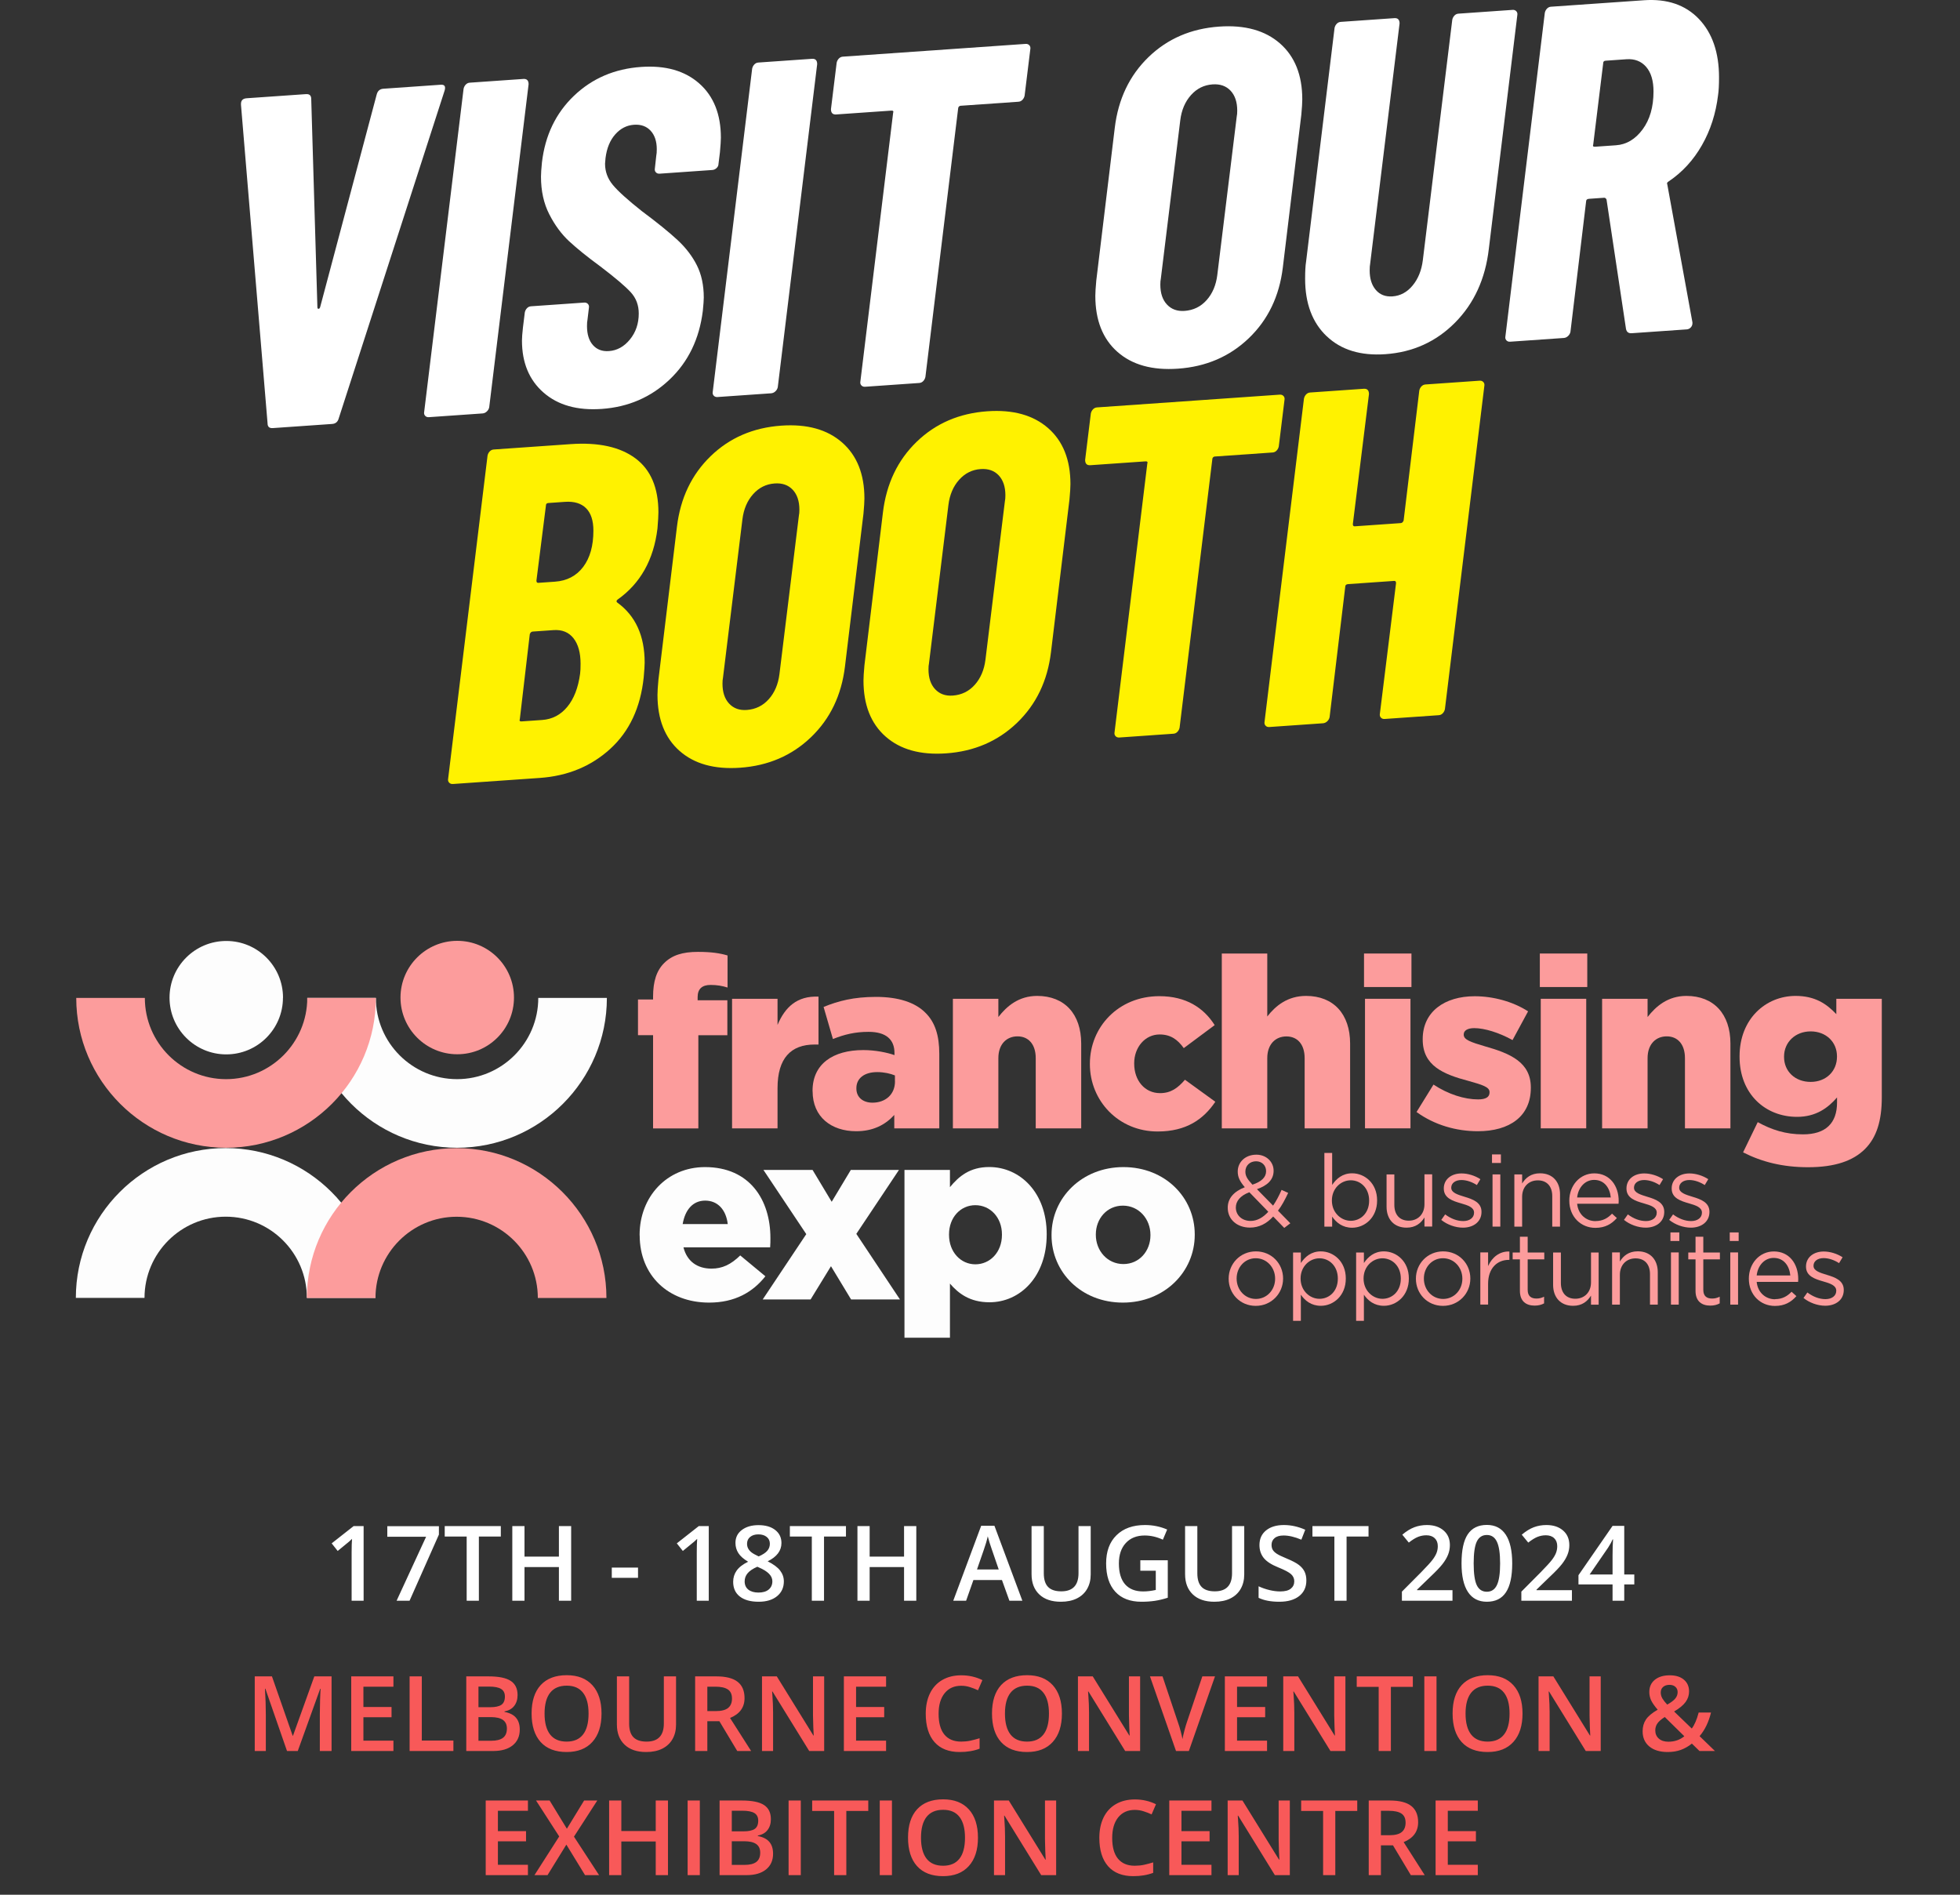 <svg width="300" height="290" viewBox="0 0 300 290" fill="none" xmlns="http://www.w3.org/2000/svg">
<rect x="0" y="0" width="300" height="290" fill="#333333" stroke="none"/>
<g clip-path="url(#clip0_3203_9380)">
<path d="M40.953 64.779L36.885 16.043V15.898C36.885 15.367 37.175 15.08 37.756 15.039L46.837 14.406C47.369 14.369 47.637 14.617 47.637 15.147L48.58 46.989C48.58 47.182 48.641 47.276 48.761 47.267C48.881 47.258 48.966 47.156 49.016 46.958L57.661 14.449C57.807 13.908 58.145 13.618 58.679 13.581L67.47 12.968C68.051 12.927 68.243 13.229 68.051 13.87L51.851 64.022C51.705 64.565 51.368 64.853 50.834 64.889L41.753 65.522C41.219 65.559 40.953 65.314 40.953 64.781V64.779Z" fill="white"/>
<path d="M65.072 63.639C64.926 63.48 64.878 63.278 64.926 63.032L70.956 13.592C71.004 13.349 71.113 13.135 71.283 12.953C71.453 12.772 71.658 12.672 71.9 12.655L80.109 12.083C80.64 12.046 80.908 12.318 80.908 12.896L74.879 62.336C74.831 62.582 74.709 62.795 74.514 62.978C74.321 63.16 74.103 63.261 73.861 63.278L65.652 63.85C65.408 63.867 65.216 63.796 65.07 63.637L65.072 63.639Z" fill="white"/>
<path d="M83.198 60.089C80.993 58.164 79.893 55.511 79.893 52.126C79.893 51.691 79.941 51.034 80.039 50.158L80.328 47.817C80.376 47.574 80.485 47.361 80.655 47.178C80.825 46.997 81.03 46.897 81.272 46.88L89.409 46.312C89.651 46.295 89.845 46.367 89.991 46.525C90.137 46.684 90.185 46.886 90.137 47.132L89.919 48.959C89.871 49.157 89.847 49.472 89.847 49.907C89.847 51.165 90.15 52.135 90.756 52.818C91.362 53.501 92.172 53.807 93.19 53.736C94.45 53.649 95.526 53.055 96.424 51.95C97.32 50.849 97.768 49.525 97.768 47.976C97.768 46.719 97.37 45.647 96.57 44.761C95.77 43.874 94.21 42.545 91.885 40.774C89.897 39.317 88.313 38.04 87.125 36.937C85.938 35.837 84.92 34.458 84.074 32.8C83.227 31.143 82.804 29.227 82.804 27.052C82.804 26.569 82.852 25.84 82.95 24.866C83.434 20.724 85.068 17.322 87.853 14.66C90.638 12 94.064 10.527 98.132 10.245C101.861 9.984 104.827 10.83 107.032 12.779C109.235 14.727 110.338 17.492 110.338 21.068C110.338 21.503 110.29 22.256 110.192 23.326L109.974 25.081C109.974 25.325 109.876 25.536 109.684 25.718C109.49 25.901 109.272 26.001 109.03 26.018L100.965 26.582C100.723 26.599 100.529 26.527 100.383 26.369C100.237 26.21 100.189 26.008 100.237 25.762L100.455 23.789C100.503 23.593 100.527 23.276 100.527 22.841C100.527 21.633 100.211 20.687 99.584 20.006C98.954 19.326 98.106 19.021 97.041 19.095C95.925 19.173 94.97 19.663 94.171 20.566C93.371 21.468 92.874 22.675 92.682 24.187L92.61 25.061C92.61 26.271 93.009 27.354 93.809 28.313C94.609 29.272 96.073 30.597 98.204 32.285C100.577 34.053 102.406 35.535 103.689 36.724C104.973 37.916 105.964 39.213 106.668 40.613C107.37 42.014 107.721 43.658 107.721 45.544C107.721 45.931 107.673 46.612 107.575 47.584C107.041 51.876 105.348 55.378 102.489 58.092C99.629 60.807 96.167 62.303 92.1 62.588C88.37 62.849 85.404 62.016 83.201 60.091L83.198 60.089Z" fill="white"/>
<path d="M109.242 60.557C109.096 60.398 109.048 60.196 109.096 59.95L115.126 10.51C115.174 10.267 115.283 10.053 115.453 9.871C115.623 9.69 115.828 9.59 116.069 9.573L124.278 9.001C124.81 8.964 125.078 9.236 125.078 9.814L119.048 59.254C119 59.5 118.878 59.713 118.684 59.896C118.491 60.078 118.273 60.178 118.031 60.196L109.822 60.768C109.58 60.785 109.386 60.714 109.24 60.555L109.242 60.557Z" fill="white"/>
<path d="M157.554 6.932C157.7 7.091 157.746 7.293 157.7 7.539L156.829 14.634C156.781 14.88 156.672 15.093 156.502 15.274C156.332 15.456 156.127 15.554 155.885 15.572L147.022 16.189C146.924 16.196 146.842 16.237 146.767 16.315C146.696 16.394 146.658 16.481 146.658 16.576L141.646 57.679C141.598 57.925 141.487 58.138 141.319 58.319C141.15 58.501 140.945 58.599 140.703 58.617L132.42 59.195C132.178 59.213 131.984 59.141 131.838 58.982C131.692 58.823 131.644 58.621 131.692 58.375L136.704 17.272C136.8 17.024 136.704 16.909 136.414 16.931L127.987 17.518C127.453 17.555 127.188 17.283 127.188 16.705L128.059 9.61C128.107 9.366 128.216 9.153 128.386 8.97C128.556 8.79 128.761 8.689 129.003 8.672L156.973 6.719C157.214 6.701 157.408 6.773 157.554 6.932Z" fill="white"/>
<path d="M171.03 53.851C168.779 51.859 167.652 49.001 167.652 45.277C167.652 44.794 167.7 44.017 167.798 42.945L170.631 19.543C171.163 15.156 172.885 11.554 175.789 8.742C178.696 5.929 182.303 4.372 186.616 4.07C190.538 3.796 193.637 4.657 195.914 6.647C198.189 8.64 199.329 11.498 199.329 15.219C199.329 15.702 199.281 16.481 199.183 17.549L196.35 40.951C195.816 45.338 194.086 48.94 191.155 51.754C188.224 54.569 184.604 56.128 180.294 56.428C176.371 56.703 173.283 55.843 171.03 53.849V53.851ZM184.687 45.936C185.583 44.931 186.127 43.648 186.321 42.088L189.3 17.805C189.348 17.61 189.372 17.318 189.372 16.931C189.372 15.626 189.032 14.61 188.355 13.884C187.675 13.159 186.755 12.835 185.594 12.916C184.286 13.007 183.183 13.555 182.288 14.56C181.392 15.565 180.845 16.848 180.653 18.408L177.674 42.691C177.626 42.889 177.602 43.18 177.602 43.565C177.602 44.87 177.94 45.886 178.62 46.612C179.298 47.339 180.194 47.663 181.307 47.585C182.663 47.489 183.789 46.941 184.685 45.936H184.687Z" fill="white"/>
<path d="M203.069 51.469C200.864 49.374 199.764 46.443 199.764 42.671C199.764 41.512 199.812 40.637 199.91 40.05L204.268 4.287C204.316 4.043 204.425 3.83 204.595 3.648C204.765 3.467 204.97 3.367 205.212 3.35L213.421 2.777C213.952 2.741 214.22 3.012 214.22 3.591L209.716 40.38C209.668 40.626 209.644 40.966 209.644 41.401C209.644 42.658 209.958 43.652 210.588 44.38C211.217 45.111 212.065 45.438 213.131 45.364C214.34 45.279 215.371 44.724 216.219 43.697C217.066 42.673 217.587 41.379 217.781 39.817L222.286 3.028C222.333 2.784 222.442 2.571 222.612 2.388C222.782 2.208 222.987 2.108 223.229 2.09L231.512 1.512C231.754 1.494 231.948 1.566 232.094 1.725C232.24 1.886 232.288 2.086 232.24 2.332L227.882 38.094C227.348 42.675 225.628 46.434 222.724 49.368C219.816 52.302 216.258 53.916 212.043 54.21C208.265 54.473 205.275 53.559 203.072 51.465L203.069 51.469Z" fill="white"/>
<path d="M248.876 50.338L245.897 30.532C245.799 30.347 245.679 30.258 245.533 30.267L243.208 30.43C242.918 30.449 242.772 30.582 242.772 30.823L240.375 50.786C240.327 51.032 240.205 51.245 240.011 51.428C239.817 51.611 239.599 51.711 239.357 51.728L231.148 52.3C230.904 52.318 230.712 52.246 230.566 52.087C230.42 51.928 230.372 51.726 230.42 51.48L236.45 1.966C236.498 1.723 236.607 1.51 236.777 1.327C236.947 1.146 237.152 1.046 237.394 1.029L251.637 0.037C255.171 -0.209 257.969 0.744 260.029 2.895C262.086 5.048 263.117 8.035 263.117 11.852C263.117 13.011 263.069 13.91 262.971 14.545C262.631 17.373 261.809 19.933 260.5 22.223C259.192 24.516 257.497 26.36 255.413 27.763C255.315 27.817 255.243 27.883 255.195 27.959C255.147 28.035 255.147 28.12 255.195 28.213L259.046 49.336V49.481C259.046 49.725 258.961 49.934 258.791 50.117C258.621 50.299 258.416 50.397 258.174 50.414L249.747 51.002C249.264 51.036 248.972 50.815 248.876 50.338ZM245.387 9.684L243.861 22.116C243.763 22.367 243.861 22.48 244.151 22.458L247.348 22.234C248.946 22.123 250.301 21.316 251.417 19.811C252.53 18.308 253.088 16.372 253.088 14.001C253.088 12.359 252.713 11.104 251.962 10.236C251.21 9.37 250.205 8.981 248.946 9.068L245.749 9.292C245.505 9.309 245.385 9.438 245.385 9.679L245.387 9.684Z" fill="white"/>
<path d="M93.406 114.617C90.475 117.288 86.88 118.771 82.617 119.067L69.322 119.996C69.08 120.013 68.886 119.941 68.74 119.782C68.594 119.624 68.546 119.421 68.594 119.176L74.624 69.736C74.672 69.492 74.781 69.279 74.951 69.096C75.121 68.916 75.326 68.816 75.567 68.798L87.337 67.976C91.6 67.678 94.903 68.402 97.255 70.149C99.604 71.896 100.778 74.654 100.778 78.423C100.778 78.906 100.73 79.732 100.632 80.898C100.051 85.677 98.017 89.301 94.531 91.767C94.337 91.926 94.313 92.072 94.459 92.207C97.268 94.234 98.673 97.303 98.673 101.412C98.673 101.847 98.625 102.599 98.527 103.669C98.044 108.296 96.335 111.943 93.406 114.614V114.617ZM86.829 108.187C87.847 106.956 88.501 105.268 88.791 103.119C88.839 102.778 88.863 102.269 88.863 101.592C88.863 99.9 88.499 98.597 87.773 97.679C87.047 96.763 86.03 96.35 84.722 96.442L81.525 96.665C81.331 96.679 81.185 96.811 81.09 97.059L79.564 110.073C79.466 110.323 79.564 110.436 79.854 110.414L82.979 110.197C84.528 110.088 85.812 109.418 86.829 108.187ZM83.561 77.379L82.107 88.866C82.107 89.109 82.203 89.222 82.397 89.207L84.94 89.029C86.782 88.9 88.22 88.148 89.264 86.769C90.305 85.392 90.826 83.541 90.826 81.22C90.826 79.674 90.451 78.527 89.7 77.781C88.948 77.035 87.871 76.713 86.466 76.811L83.922 76.99C83.678 77.007 83.559 77.135 83.559 77.377L83.561 77.379Z" fill="#FFF200"/>
<path d="M104.012 114.928C101.761 112.935 100.635 110.077 100.635 106.354C100.635 105.871 100.683 105.094 100.781 104.022L103.614 80.62C104.145 76.233 105.865 72.631 108.772 69.819C111.677 67.006 115.285 65.449 119.596 65.146C123.518 64.872 126.617 65.731 128.894 67.724C131.169 69.716 132.309 72.574 132.309 76.296C132.309 76.779 132.261 77.558 132.163 78.626L129.33 102.027C128.796 106.414 127.066 110.016 124.135 112.831C121.204 115.646 117.584 117.205 113.274 117.505C109.351 117.779 106.264 116.92 104.01 114.926L104.012 114.928ZM117.669 107.015C118.565 106.01 119.11 104.727 119.304 103.167L122.283 78.884C122.331 78.689 122.355 78.397 122.355 78.01C122.355 76.705 122.015 75.689 121.337 74.963C120.657 74.238 119.74 73.914 118.576 73.995C117.268 74.086 116.166 74.634 115.27 75.639C114.375 76.644 113.828 77.927 113.636 79.487L110.657 103.77C110.609 103.967 110.585 104.259 110.585 104.644C110.585 105.949 110.923 106.965 111.603 107.691C112.28 108.418 113.176 108.742 114.29 108.664C115.645 108.568 116.772 108.02 117.667 107.015H117.669Z" fill="#FFF200"/>
<path d="M135.544 112.729C133.293 110.736 132.166 107.878 132.166 104.154C132.166 103.671 132.214 102.895 132.312 101.823L135.145 78.421C135.677 74.034 137.398 70.432 140.303 67.619C143.21 64.807 146.817 63.249 151.127 62.947C155.05 62.673 158.148 63.532 160.428 65.525C162.703 67.517 163.843 70.375 163.843 74.097C163.843 74.58 163.795 75.358 163.697 76.426L160.864 99.828C160.33 104.215 158.599 107.817 155.668 110.632C152.737 113.446 149.118 115.006 144.807 115.306C140.885 115.58 137.797 114.721 135.544 112.726V112.729ZM149.201 104.813C150.096 103.809 150.641 102.525 150.835 100.966L153.814 76.683C153.862 76.487 153.886 76.196 153.886 75.808C153.886 74.504 153.546 73.488 152.868 72.761C152.188 72.037 151.271 71.713 150.107 71.793C148.8 71.885 147.697 72.433 146.801 73.438C145.904 74.443 145.359 75.726 145.167 77.285L142.188 101.568C142.14 101.766 142.116 102.058 142.116 102.443C142.116 103.748 142.454 104.763 143.134 105.49C143.812 106.216 144.707 106.54 145.821 106.462C147.176 106.366 148.303 105.818 149.198 104.813H149.201Z" fill="#FFF200"/>
<path d="M196.459 60.616C196.605 60.774 196.65 60.977 196.605 61.222L195.733 68.318C195.685 68.563 195.576 68.777 195.406 68.957C195.236 69.14 195.031 69.238 194.789 69.255L185.927 69.873C185.829 69.879 185.746 69.921 185.672 69.999C185.6 70.077 185.563 70.164 185.563 70.26L180.551 111.363C180.503 111.609 180.394 111.822 180.224 112.002C180.054 112.185 179.849 112.283 179.607 112.3L171.324 112.879C171.08 112.896 170.888 112.824 170.742 112.666C170.596 112.507 170.548 112.305 170.596 112.059L175.608 70.956C175.704 70.708 175.608 70.593 175.318 70.615L166.892 71.202C166.358 71.239 166.092 70.967 166.092 70.388L166.963 63.293C167.011 63.05 167.12 62.836 167.29 62.654C167.46 62.473 167.665 62.373 167.907 62.356L195.877 60.403C196.119 60.385 196.313 60.457 196.459 60.616Z" fill="#FFF200"/>
<path d="M217.565 59.143C217.735 58.962 217.94 58.862 218.182 58.845L226.465 58.267C226.707 58.249 226.901 58.321 227.047 58.48C227.193 58.638 227.241 58.841 227.193 59.087L221.163 108.526C221.115 108.772 221.006 108.985 220.836 109.166C220.666 109.349 220.461 109.446 220.22 109.464L211.936 110.042C211.692 110.06 211.501 109.988 211.355 109.829C211.209 109.67 211.161 109.468 211.209 109.222L213.68 89.253C213.68 89.011 213.582 88.896 213.39 88.911L206.342 89.403C206.053 89.422 205.907 89.555 205.907 89.797L203.51 109.76C203.462 110.005 203.34 110.219 203.146 110.401C202.952 110.584 202.734 110.684 202.492 110.701L194.283 111.274C194.039 111.291 193.847 111.219 193.701 111.06C193.555 110.902 193.507 110.699 193.555 110.454L199.585 61.014C199.633 60.77 199.742 60.557 199.912 60.374C200.082 60.194 200.287 60.093 200.528 60.076L208.737 59.504C209.269 59.467 209.537 59.739 209.537 60.318L207.068 80.213C207.068 80.455 207.164 80.57 207.358 80.555L214.405 80.063C214.597 80.05 214.743 79.919 214.841 79.669L217.238 59.778C217.286 59.535 217.395 59.321 217.565 59.139V59.143Z" fill="#FFF200"/>
</g>
<g clip-path="url(#clip1_3203_9380)">
<path d="M11.609 198.65H22.119C22.119 191.8 27.689 186.22 34.549 186.22C41.409 186.22 46.969 191.79 46.969 198.65H57.469C57.469 186.01 47.179 175.72 34.539 175.72C21.899 175.72 11.609 186.01 11.609 198.65Z" fill="#FDFDFD"/>
<path d="M43.309 152.7C43.309 157.5 39.419 161.38 34.629 161.38C29.839 161.38 25.949 157.49 25.949 152.7C25.949 147.91 29.839 144.02 34.639 144.02C39.439 144.02 43.319 147.91 43.319 152.7" fill="#FDFDFD"/>
<path d="M82.389 152.74C82.389 159.59 76.809 165.17 69.959 165.17C63.109 165.17 57.529 159.6 57.529 152.74H47.029C47.029 165.38 57.319 175.67 69.959 175.67C82.599 175.67 92.889 165.38 92.889 152.74H82.389Z" fill="#FDFDFD"/>
<path d="M97.9 189.07V189C97.9 183.21 102.04 178.63 107.91 178.63C114.76 178.63 117.92 183.65 117.92 189.48C117.92 189.92 117.92 190.43 117.88 190.91H104.61C105.16 193.07 106.74 194.17 108.9 194.17C110.55 194.17 111.87 193.55 113.3 192.15L117.15 195.34C115.24 197.76 112.5 199.37 108.54 199.37C102.31 199.37 97.91 195.23 97.91 189.07M111.39 187.35C111.13 185.15 109.85 183.76 107.94 183.76C106.03 183.76 104.86 185.19 104.49 187.35H111.38H111.39Z" fill="#FDFDFD"/>
<path d="M123.41 188.89L116.85 179.06H124.37L127.3 183.94L130.23 179.06H137.6L131.07 188.85L137.75 198.89H130.27L127.19 193.8L124.07 198.89H116.74L123.41 188.89Z" fill="#FDFDFD"/>
<path d="M138.439 179.06H145.399V181.7C146.759 180.05 148.439 178.62 151.409 178.62C156.139 178.62 160.209 182.54 160.209 188.88V188.95C160.209 195.4 156.139 199.32 151.449 199.32C148.439 199.32 146.689 197.96 145.399 196.46V204.74H138.439V179.04V179.06ZM153.359 189V188.93C153.359 186.33 151.559 184.46 149.289 184.46C147.019 184.46 145.259 186.33 145.259 188.93V189C145.259 191.64 147.059 193.51 149.289 193.51C151.519 193.51 153.359 191.68 153.359 189Z" fill="#FDFDFD"/>
<path d="M160.949 189.07V189C160.949 183.36 165.569 178.63 171.949 178.63C178.329 178.63 182.869 183.29 182.869 188.93V189C182.869 194.65 178.249 199.37 171.869 199.37C165.489 199.37 160.949 194.71 160.949 189.07ZM176.089 189.07V189C176.089 186.58 174.329 184.53 171.869 184.53C169.409 184.53 167.729 186.55 167.729 188.93V189C167.729 191.42 169.489 193.47 171.949 193.47C174.409 193.47 176.089 191.45 176.089 189.07Z" fill="#FDFDFD"/>
<path d="M46.971 198.66H57.471C57.471 191.81 63.041 186.23 69.891 186.23C76.741 186.23 82.321 191.8 82.321 198.66H92.821C92.821 186.02 82.531 175.73 69.891 175.73C57.251 175.73 46.971 186.02 46.971 198.66Z" fill="#FC9C9C"/>
<path d="M78.671 152.68C78.671 157.48 74.791 161.36 69.991 161.36C65.191 161.36 61.301 157.47 61.301 152.68C61.301 147.89 65.201 144 69.991 144C74.781 144 78.671 147.89 78.671 152.68Z" fill="#FC9C9C"/>
<path d="M47.03 152.74C47.03 159.59 41.45 165.17 34.6 165.17C27.75 165.17 22.17 159.6 22.17 152.74H11.67C11.67 165.38 21.96 175.67 34.6 175.67C47.24 175.67 57.53 165.38 57.53 152.74H47.03Z" fill="#FC9C9C"/>
<path d="M99.96 158.44H97.65V152.98H99.96V152.54C99.96 150.27 100.47 148.58 101.65 147.41C102.86 146.2 104.47 145.69 106.82 145.69C108.95 145.69 110.26 145.91 111.36 146.24V151.15C110.55 150.89 109.75 150.75 108.76 150.75C107.48 150.75 106.78 151.34 106.78 152.62V153.1H111.33V158.45H106.89V172.71H99.96V158.45V158.44Z" fill="#FC9C9C"/>
<path d="M112.051 152.87H119.011V156.87C120.151 154.16 121.981 152.4 125.281 152.54V159.87H124.691C121.061 159.87 119.011 161.96 119.011 166.54V172.7H112.051V152.87Z" fill="#FC9C9C"/>
<path d="M124.369 167.02V166.95C124.369 162.85 127.489 160.72 132.139 160.72C133.969 160.72 135.769 161.09 136.909 161.49V161.16C136.909 159.11 135.629 157.93 132.949 157.93C130.859 157.93 129.249 158.33 127.489 159.03L126.059 154.12C128.299 153.2 130.679 152.58 134.089 152.58C137.499 152.58 140.069 153.42 141.639 155C143.139 156.47 143.769 158.52 143.769 161.3V172.7H136.879V170.65C135.519 172.15 133.649 173.14 131.049 173.14C127.269 173.14 124.379 170.98 124.379 167.02M136.979 165.52V164.6C136.279 164.31 135.289 164.09 134.269 164.09C132.249 164.09 131.079 165.08 131.079 166.54V166.61C131.079 167.97 132.109 168.77 133.539 168.77C135.559 168.77 136.989 167.49 136.989 165.51" fill="#FC9C9C"/>
<path d="M145.85 152.87H152.81V155.66C154.09 154.01 155.92 152.43 158.75 152.43C162.96 152.43 165.49 155.22 165.49 159.72V172.7H158.53V161.96C158.53 159.8 157.39 158.62 155.74 158.62C154.09 158.62 152.81 159.79 152.81 161.96V172.7H145.85V152.87Z" fill="#FC9C9C"/>
<path d="M166.82 162.88V162.81C166.82 157.2 171.18 152.47 177.45 152.47C181.52 152.47 184.23 154.23 185.92 156.9L181.19 160.42C180.24 159.1 179.17 158.33 177.49 158.33C175.25 158.33 173.6 160.31 173.6 162.73V162.8C173.6 165.37 175.21 167.31 177.56 167.31C179.21 167.31 180.27 166.54 181.37 165.26L186.02 168.63C184.19 171.34 181.55 173.18 177.19 173.18C171.21 173.18 166.82 168.49 166.82 162.88Z" fill="#FC9C9C"/>
<path d="M187.01 145.94H193.97V155.58C195.25 153.93 197.09 152.43 199.91 152.43C204.12 152.43 206.65 155.22 206.65 159.72V172.7H199.69V161.96C199.69 159.8 198.55 158.63 196.9 158.63C195.25 158.63 193.97 159.8 193.97 161.96V172.7H187.01V145.94Z" fill="#FC9C9C"/>
<path d="M208.779 145.94H216.039V151.07H208.779V145.94ZM208.929 152.87H215.889V172.7H208.929V152.87Z" fill="#FC9C9C"/>
<path d="M216.811 170.21L219.411 166C221.681 167.5 224.171 168.27 226.231 168.27C227.441 168.27 227.991 167.9 227.991 167.21V167.14C227.991 166.37 226.891 166.04 224.801 165.45C220.881 164.42 217.761 163.1 217.761 159.11V159.04C217.761 154.83 221.131 152.48 225.711 152.48C228.611 152.48 231.611 153.32 233.891 154.79L231.511 159.19C229.461 158.05 227.221 157.36 225.651 157.36C224.591 157.36 224.041 157.76 224.041 158.31V158.38C224.041 159.15 225.181 159.52 227.271 160.14C231.191 161.24 234.311 162.6 234.311 166.44V166.51C234.311 170.87 231.051 173.14 226.211 173.14C222.881 173.14 219.581 172.19 216.831 170.21" fill="#FC9C9C"/>
<path d="M235.689 145.94H242.949V151.07H235.689V145.94ZM235.829 152.87H242.789V172.7H235.829V152.87Z" fill="#FC9C9C"/>
<path d="M245.221 152.87H252.181V155.66C253.461 154.01 255.301 152.43 258.121 152.43C262.331 152.43 264.861 155.22 264.861 159.72V172.7H257.901V161.96C257.901 159.8 256.761 158.62 255.111 158.62C253.461 158.62 252.181 159.79 252.181 161.96V172.7H245.221V152.87Z" fill="#FC9C9C"/>
<path d="M266.8 176.37L269.04 171.75C271.17 172.92 273.29 173.62 275.97 173.62C279.45 173.62 281.18 171.9 281.18 168.74V167.97C279.79 169.58 277.95 170.94 275.06 170.94C270.18 170.94 266.26 167.42 266.26 161.74V161.67C266.26 155.95 270.26 152.43 274.84 152.43C277.81 152.43 279.57 153.64 281.07 155.22V152.87H288.03V167.94C288.03 171.57 287.22 174.1 285.46 175.86C283.66 177.66 280.88 178.65 276.74 178.65C272.89 178.65 269.67 177.84 266.81 176.38M281.17 161.74V161.67C281.17 159.47 279.48 157.86 277.14 157.86C274.8 157.86 273.07 159.51 273.07 161.71V161.78C273.07 163.98 274.76 165.59 277.14 165.59C279.52 165.59 281.17 163.94 281.17 161.74Z" fill="#FC9C9C"/>
<path d="M194.86 186.21C193.87 187.28 192.73 187.89 191.32 187.89C189.37 187.89 187.92 186.67 187.92 184.86V184.83C187.92 183.39 188.88 182.36 190.53 181.71C189.79 180.84 189.45 180.18 189.45 179.33V179.3C189.45 177.88 190.59 176.73 192.31 176.73C193.82 176.73 194.94 177.83 194.94 179.17V179.2C194.94 180.58 193.97 181.46 192.39 182.01L194.86 184.53C195.34 183.83 195.77 183.01 196.16 182.12L197.17 182.58C196.69 183.6 196.2 184.53 195.61 185.3L197.5 187.23L196.57 187.94L194.87 186.19L194.86 186.21ZM194.12 185.46L191.23 182.48C189.79 183.01 189.16 183.89 189.16 184.8V184.83C189.16 185.99 190.09 186.87 191.42 186.87C192.44 186.87 193.34 186.33 194.13 185.46M193.79 179.27V179.24C193.79 178.37 193.14 177.74 192.26 177.74C191.29 177.74 190.62 178.42 190.62 179.3V179.33C190.62 179.96 190.88 180.44 191.7 181.32C193.08 180.86 193.79 180.19 193.79 179.26" fill="#FC9C9C"/>
<path d="M203.901 186.21V187.74H202.711V176.46H203.901V181.36C204.551 180.4 205.491 179.58 206.961 179.58C208.881 179.58 210.781 181.1 210.781 183.72V183.75C210.781 186.36 208.891 187.91 206.961 187.91C205.481 187.91 204.521 187.11 203.901 186.21ZM209.561 183.77V183.74C209.561 181.85 208.261 180.65 206.751 180.65C205.241 180.65 203.861 181.9 203.861 183.73V183.76C203.861 185.61 205.271 186.85 206.751 186.85C208.231 186.85 209.561 185.71 209.561 183.77Z" fill="#FC9C9C"/>
<path d="M212.23 184.71V179.75H213.42V184.42C213.42 185.9 214.22 186.83 215.63 186.83C217.04 186.83 218.03 185.82 218.03 184.32V179.74H219.21V187.73H218.03V186.34C217.49 187.21 216.67 187.9 215.29 187.9C213.36 187.9 212.23 186.6 212.23 184.7" fill="#FC9C9C"/>
<path d="M220.6 186.72L221.2 185.87C222.07 186.52 223.02 186.89 223.97 186.89C224.92 186.89 225.62 186.4 225.62 185.62V185.59C225.62 184.79 224.68 184.48 223.63 184.18C222.38 183.82 220.99 183.39 220.99 181.92V181.89C220.99 180.51 222.13 179.6 223.71 179.6C224.68 179.6 225.77 179.94 226.59 180.48L226.05 181.38C225.31 180.9 224.46 180.61 223.68 180.61C222.74 180.61 222.13 181.1 222.13 181.77V181.8C222.13 182.56 223.12 182.85 224.19 183.18C225.43 183.55 226.76 184.03 226.76 185.47V185.5C226.76 187.01 225.51 187.9 223.92 187.9C222.78 187.9 221.51 187.45 220.61 186.72" fill="#FC9C9C"/>
<path d="M228.369 176.69H229.729V178H228.369V176.69ZM228.449 179.75H229.639V187.74H228.449V179.75Z" fill="#FC9C9C"/>
<path d="M231.789 179.75H232.979V181.14C233.509 180.27 234.339 179.58 235.719 179.58C237.649 179.58 238.779 180.88 238.779 182.78V187.74H237.589V183.07C237.589 181.59 236.789 180.66 235.379 180.66C233.969 180.66 232.979 181.67 232.979 183.17V187.74H231.789V179.75Z" fill="#FC9C9C"/>
<path d="M244.219 186.89C245.319 186.89 246.089 186.44 246.739 185.76L247.479 186.43C246.679 187.33 245.699 187.93 244.189 187.93C241.989 187.93 240.199 186.25 240.199 183.76C240.199 181.44 241.819 179.59 244.029 179.59C246.389 179.59 247.759 181.48 247.759 183.82C247.759 183.93 247.759 184.05 247.739 184.24H241.399C241.569 185.92 242.809 186.9 244.209 186.9M246.549 183.28C246.409 181.83 245.579 180.59 243.999 180.59C242.619 180.59 241.569 181.73 241.399 183.28H246.549Z" fill="#FC9C9C"/>
<path d="M248.561 186.72L249.161 185.87C250.031 186.52 250.981 186.89 251.931 186.89C252.881 186.89 253.581 186.4 253.581 185.62V185.59C253.581 184.79 252.641 184.48 251.591 184.18C250.341 183.82 248.951 183.39 248.951 181.92V181.89C248.951 180.51 250.091 179.6 251.671 179.6C252.641 179.6 253.731 179.94 254.551 180.48L254.011 181.38C253.271 180.9 252.421 180.61 251.651 180.61C250.711 180.61 250.101 181.1 250.101 181.77V181.8C250.101 182.56 251.091 182.85 252.161 183.18C253.401 183.55 254.731 184.03 254.731 185.47V185.5C254.731 187.01 253.481 187.9 251.891 187.9C250.751 187.9 249.481 187.45 248.581 186.72" fill="#FC9C9C"/>
<path d="M255.48 186.72L256.08 185.87C256.95 186.52 257.9 186.89 258.85 186.89C259.8 186.89 260.5 186.4 260.5 185.62V185.59C260.5 184.79 259.56 184.48 258.51 184.18C257.26 183.82 255.87 183.39 255.87 181.92V181.89C255.87 180.51 257.01 179.6 258.59 179.6C259.56 179.6 260.65 179.94 261.47 180.48L260.93 181.38C260.19 180.9 259.34 180.61 258.57 180.61C257.63 180.61 257.02 181.1 257.02 181.77V181.8C257.02 182.56 258.01 182.85 259.08 183.18C260.32 183.55 261.65 184.03 261.65 185.47V185.5C261.65 187.01 260.4 187.9 258.81 187.9C257.67 187.9 256.4 187.45 255.5 186.72" fill="#FC9C9C"/>
<path d="M188.061 195.73V195.7C188.061 193.44 189.821 191.53 192.231 191.53C194.641 191.53 196.391 193.42 196.391 195.67V195.7C196.391 197.96 194.611 199.87 192.201 199.87C189.791 199.87 188.061 197.98 188.061 195.73ZM195.171 195.73V195.7C195.171 193.98 193.891 192.58 192.201 192.58C190.511 192.58 189.281 193.99 189.281 195.67V195.7C189.281 197.42 190.551 198.81 192.231 198.81C193.911 198.81 195.171 197.42 195.171 195.73Z" fill="#FC9C9C"/>
<path d="M197.92 191.7H199.11V193.31C199.76 192.35 200.7 191.53 202.17 191.53C204.09 191.53 205.99 193.05 205.99 195.67V195.7C205.99 198.31 204.1 199.86 202.17 199.86C200.69 199.86 199.73 199.06 199.11 198.16V202.16H197.92V191.69V191.7ZM204.77 195.71V195.68C204.77 193.79 203.47 192.59 201.96 192.59C200.45 192.59 199.07 193.84 199.07 195.67V195.7C199.07 197.55 200.48 198.79 201.96 198.79C203.44 198.79 204.77 197.65 204.77 195.71Z" fill="#FC9C9C"/>
<path d="M207.57 191.7H208.76V193.31C209.41 192.35 210.35 191.53 211.82 191.53C213.74 191.53 215.64 193.05 215.64 195.67V195.7C215.64 198.31 213.75 199.86 211.82 199.86C210.34 199.86 209.38 199.06 208.76 198.16V202.16H207.57V191.69V191.7ZM214.41 195.71V195.68C214.41 193.79 213.11 192.59 211.6 192.59C210.09 192.59 208.71 193.84 208.71 195.67V195.7C208.71 197.55 210.12 198.79 211.6 198.79C213.08 198.79 214.41 197.65 214.41 195.71Z" fill="#FC9C9C"/>
<path d="M216.721 195.73V195.7C216.721 193.44 218.481 191.53 220.891 191.53C223.301 191.53 225.051 193.42 225.051 195.67V195.7C225.051 197.96 223.271 199.87 220.861 199.87C218.451 199.87 216.721 197.98 216.721 195.73ZM223.831 195.73V195.7C223.831 193.98 222.551 192.58 220.861 192.58C219.171 192.58 217.941 193.99 217.941 195.67V195.7C217.941 197.42 219.211 198.81 220.891 198.81C222.571 198.81 223.831 197.42 223.831 195.73Z" fill="#FC9C9C"/>
<path d="M226.58 191.69H227.77V193.78C228.36 192.45 229.52 191.49 231.03 191.55V192.83H230.94C229.19 192.83 227.77 194.08 227.77 196.49V199.67H226.58V191.68V191.69Z" fill="#FC9C9C"/>
<path d="M232.639 197.57V192.75H231.529V191.7H232.639V189.29H233.829V191.7H236.369V192.75H233.829V197.42C233.829 198.39 234.369 198.75 235.179 198.75C235.579 198.75 235.919 198.67 236.339 198.47V199.49C235.919 199.71 235.479 199.83 234.899 199.83C233.619 199.83 232.639 199.2 232.639 197.57Z" fill="#FC9C9C"/>
<path d="M237.721 196.66V191.7H238.911V196.37C238.911 197.85 239.711 198.78 241.121 198.78C242.531 198.78 243.521 197.77 243.521 196.28V191.7H244.691V199.69H243.521V198.3C242.981 199.17 242.161 199.86 240.781 199.86C238.851 199.86 237.721 198.56 237.721 196.66Z" fill="#FC9C9C"/>
<path d="M246.75 191.69H247.94V193.08C248.47 192.21 249.3 191.52 250.68 191.52C252.61 191.52 253.74 192.82 253.74 194.72V199.68H252.55V195.01C252.55 193.53 251.75 192.6 250.34 192.6C248.93 192.6 247.94 193.61 247.94 195.11V199.68H246.75V191.69Z" fill="#FC9C9C"/>
<path d="M255.68 188.63H257.04V189.94H255.68V188.63ZM255.76 191.69H256.95V199.68H255.76V191.69Z" fill="#FC9C9C"/>
<path d="M259.52 197.57V192.75H258.41V191.7H259.52V189.29H260.71V191.7H263.25V192.75H260.71V197.42C260.71 198.39 261.25 198.75 262.06 198.75C262.46 198.75 262.8 198.67 263.22 198.47V199.49C262.8 199.71 262.36 199.83 261.78 199.83C260.5 199.83 259.52 199.2 259.52 197.57Z" fill="#FC9C9C"/>
<path d="M264.76 188.63H266.12V189.94H264.76V188.63ZM264.84 191.69H266.03V199.68H264.84V191.69Z" fill="#FC9C9C"/>
<path d="M271.7 198.84C272.8 198.84 273.57 198.39 274.22 197.71L274.96 198.38C274.16 199.28 273.18 199.88 271.67 199.88C269.47 199.88 267.68 198.2 267.68 195.71C267.68 193.39 269.3 191.54 271.51 191.54C273.87 191.54 275.24 193.43 275.24 195.78C275.24 195.89 275.24 196.01 275.22 196.2H268.88C269.05 197.88 270.29 198.86 271.69 198.86M274.03 195.22C273.89 193.77 273.06 192.53 271.48 192.53C270.1 192.53 269.05 193.67 268.88 195.22H274.03Z" fill="#FC9C9C"/>
<path d="M276.039 198.67L276.639 197.82C277.509 198.47 278.459 198.84 279.409 198.84C280.359 198.84 281.059 198.35 281.059 197.57V197.54C281.059 196.74 280.119 196.43 279.069 196.13C277.819 195.77 276.429 195.34 276.429 193.87V193.84C276.429 192.46 277.569 191.55 279.149 191.55C280.119 191.55 281.209 191.89 282.029 192.43L281.489 193.33C280.749 192.85 279.899 192.56 279.129 192.56C278.189 192.56 277.579 193.05 277.579 193.72V193.75C277.579 194.51 278.569 194.8 279.639 195.13C280.879 195.5 282.209 195.98 282.209 197.42V197.45C282.209 198.97 280.959 199.85 279.369 199.85C278.229 199.85 276.959 199.4 276.059 198.67" fill="#FC9C9C"/>
</g>
<path d="M55.656 245H53.82V237.625C53.82 236.745 53.841 236.047 53.883 235.531C53.763 235.656 53.615 235.794 53.438 235.945C53.266 236.096 52.682 236.576 51.688 237.383L50.766 236.219L54.125 233.578H55.656V245ZM60.703 245L65.219 235.211H59.281V233.594H67.18V234.875L62.688 245H60.703ZM73.297 245H71.43V235.18H68.07V233.578H76.656V235.18H73.297V245ZM87.422 245H85.547V239.852H80.281V245H78.414V233.578H80.281V238.25H85.547V233.578H87.422V245ZM93.641 241.492V239.93H97.656V241.492H93.641ZM108.484 245H106.648V237.625C106.648 236.745 106.669 236.047 106.711 235.531C106.591 235.656 106.443 235.794 106.266 235.945C106.094 236.096 105.51 236.576 104.516 237.383L103.594 236.219L106.953 233.578H108.484V245ZM116.094 233.43C117.177 233.43 118.034 233.68 118.664 234.18C119.294 234.674 119.609 235.339 119.609 236.172C119.609 237.344 118.906 238.276 117.5 238.969C118.396 239.417 119.031 239.888 119.406 240.383C119.786 240.878 119.977 241.43 119.977 242.039C119.977 242.982 119.63 243.737 118.938 244.305C118.245 244.872 117.307 245.156 116.125 245.156C114.885 245.156 113.924 244.891 113.242 244.359C112.56 243.828 112.219 243.076 112.219 242.102C112.219 241.466 112.396 240.896 112.75 240.391C113.109 239.88 113.695 239.427 114.508 239.031C113.81 238.615 113.312 238.174 113.016 237.711C112.719 237.247 112.57 236.727 112.57 236.148C112.57 235.32 112.896 234.661 113.547 234.172C114.198 233.677 115.047 233.43 116.094 233.43ZM113.977 242.039C113.977 242.581 114.167 243.003 114.547 243.305C114.927 243.602 115.443 243.75 116.094 243.75C116.766 243.75 117.286 243.596 117.656 243.289C118.031 242.977 118.219 242.555 118.219 242.023C118.219 241.602 118.047 241.216 117.703 240.867C117.359 240.518 116.839 240.195 116.141 239.898L115.914 239.797C115.227 240.099 114.732 240.432 114.43 240.797C114.128 241.156 113.977 241.57 113.977 242.039ZM116.078 234.844C115.557 234.844 115.138 234.974 114.82 235.234C114.503 235.49 114.344 235.839 114.344 236.281C114.344 236.552 114.401 236.794 114.516 237.008C114.63 237.221 114.797 237.417 115.016 237.594C115.234 237.766 115.604 237.974 116.125 238.219C116.75 237.943 117.19 237.654 117.445 237.352C117.706 237.044 117.836 236.688 117.836 236.281C117.836 235.839 117.674 235.49 117.352 235.234C117.034 234.974 116.609 234.844 116.078 234.844ZM126.125 245H124.258V235.18H120.898V233.578H129.484V235.18H126.125V245ZM140.25 245H138.375V239.852H133.109V245H131.242V233.578H133.109V238.25H138.375V233.578H140.25V245ZM154.5 245L153.359 241.828H148.992L147.875 245H145.906L150.18 233.531H152.211L156.484 245H154.5ZM152.867 240.219L151.797 237.109C151.719 236.901 151.609 236.573 151.469 236.125C151.333 235.677 151.24 235.349 151.188 235.141C151.047 235.781 150.841 236.482 150.57 237.242L149.539 240.219H152.867ZM166.945 233.578V240.969C166.945 241.812 166.763 242.552 166.398 243.188C166.039 243.818 165.516 244.305 164.828 244.648C164.146 244.987 163.328 245.156 162.375 245.156C160.958 245.156 159.857 244.781 159.07 244.031C158.284 243.281 157.891 242.25 157.891 240.938V233.578H159.766V240.805C159.766 241.747 159.984 242.443 160.422 242.891C160.859 243.339 161.531 243.562 162.438 243.562C164.198 243.562 165.078 242.638 165.078 240.789V233.578H166.945ZM174.539 238.805H178.742V244.539C178.055 244.763 177.393 244.922 176.758 245.016C176.128 245.109 175.445 245.156 174.711 245.156C172.982 245.156 171.648 244.646 170.711 243.625C169.773 242.599 169.305 241.154 169.305 239.289C169.305 237.451 169.833 236.013 170.891 234.977C171.948 233.935 173.404 233.414 175.258 233.414C176.451 233.414 177.581 233.643 178.648 234.102L177.992 235.656C177.065 235.229 176.138 235.016 175.211 235.016C173.992 235.016 173.029 235.398 172.32 236.164C171.612 236.93 171.258 237.977 171.258 239.305C171.258 240.701 171.576 241.763 172.211 242.492C172.852 243.216 173.771 243.578 174.969 243.578C175.573 243.578 176.219 243.503 176.906 243.352V240.406H174.539V238.805ZM190.445 233.578V240.969C190.445 241.812 190.263 242.552 189.898 243.188C189.539 243.818 189.016 244.305 188.328 244.648C187.646 244.987 186.828 245.156 185.875 245.156C184.458 245.156 183.357 244.781 182.57 244.031C181.784 243.281 181.391 242.25 181.391 240.938V233.578H183.266V240.805C183.266 241.747 183.484 242.443 183.922 242.891C184.359 243.339 185.031 243.562 185.938 243.562C187.698 243.562 188.578 242.638 188.578 240.789V233.578H190.445ZM199.953 241.898C199.953 242.914 199.586 243.711 198.852 244.289C198.117 244.867 197.104 245.156 195.812 245.156C194.521 245.156 193.464 244.956 192.641 244.555V242.789C193.161 243.034 193.714 243.227 194.297 243.367C194.885 243.508 195.432 243.578 195.938 243.578C196.677 243.578 197.221 243.438 197.57 243.156C197.924 242.875 198.102 242.497 198.102 242.023C198.102 241.596 197.94 241.234 197.617 240.938C197.294 240.641 196.628 240.289 195.617 239.883C194.576 239.461 193.841 238.979 193.414 238.438C192.987 237.896 192.773 237.245 192.773 236.484C192.773 235.531 193.112 234.781 193.789 234.234C194.466 233.688 195.375 233.414 196.516 233.414C197.609 233.414 198.698 233.654 199.781 234.133L199.188 235.656C198.172 235.229 197.266 235.016 196.469 235.016C195.865 235.016 195.406 235.148 195.094 235.414C194.781 235.674 194.625 236.021 194.625 236.453C194.625 236.75 194.688 237.005 194.812 237.219C194.938 237.427 195.143 237.625 195.43 237.812C195.716 238 196.232 238.247 196.977 238.555C197.815 238.904 198.43 239.229 198.82 239.531C199.211 239.833 199.497 240.174 199.68 240.555C199.862 240.935 199.953 241.383 199.953 241.898ZM206.109 245H204.242V235.18H200.883V233.578H209.469V235.18H206.109V245ZM222.32 245H214.578V243.609L217.523 240.648C218.393 239.758 218.969 239.128 219.25 238.758C219.536 238.383 219.745 238.031 219.875 237.703C220.005 237.375 220.07 237.023 220.07 236.648C220.07 236.133 219.914 235.727 219.602 235.43C219.294 235.133 218.867 234.984 218.32 234.984C217.883 234.984 217.458 235.065 217.047 235.227C216.641 235.388 216.169 235.68 215.633 236.102L214.641 234.891C215.276 234.354 215.893 233.974 216.492 233.75C217.091 233.526 217.729 233.414 218.406 233.414C219.469 233.414 220.32 233.693 220.961 234.25C221.602 234.802 221.922 235.547 221.922 236.484C221.922 237 221.828 237.49 221.641 237.953C221.458 238.417 221.174 238.896 220.789 239.391C220.409 239.88 219.773 240.544 218.883 241.383L216.898 243.305V243.383H222.32V245ZM231.461 239.289C231.461 241.273 231.141 242.747 230.5 243.711C229.865 244.674 228.891 245.156 227.578 245.156C226.307 245.156 225.344 244.659 224.688 243.664C224.031 242.669 223.703 241.211 223.703 239.289C223.703 237.273 224.021 235.789 224.656 234.836C225.297 233.878 226.271 233.398 227.578 233.398C228.854 233.398 229.82 233.898 230.477 234.898C231.133 235.898 231.461 237.362 231.461 239.289ZM225.562 239.289C225.562 240.846 225.721 241.958 226.039 242.625C226.362 243.292 226.875 243.625 227.578 243.625C228.281 243.625 228.794 243.286 229.117 242.609C229.445 241.932 229.609 240.826 229.609 239.289C229.609 237.758 229.445 236.651 229.117 235.969C228.794 235.281 228.281 234.938 227.578 234.938C226.875 234.938 226.362 235.273 226.039 235.945C225.721 236.617 225.562 237.732 225.562 239.289ZM240.602 245H232.859V243.609L235.805 240.648C236.674 239.758 237.25 239.128 237.531 238.758C237.818 238.383 238.026 238.031 238.156 237.703C238.286 237.375 238.352 237.023 238.352 236.648C238.352 236.133 238.195 235.727 237.883 235.43C237.576 235.133 237.148 234.984 236.602 234.984C236.164 234.984 235.74 235.065 235.328 235.227C234.922 235.388 234.451 235.68 233.914 236.102L232.922 234.891C233.557 234.354 234.174 233.974 234.773 233.75C235.372 233.526 236.01 233.414 236.688 233.414C237.75 233.414 238.602 233.693 239.242 234.25C239.883 234.802 240.203 235.547 240.203 236.484C240.203 237 240.109 237.49 239.922 237.953C239.74 238.417 239.456 238.896 239.07 239.391C238.69 239.88 238.055 240.544 237.164 241.383L235.18 243.305V243.383H240.602V245ZM250.148 242.508H248.609V245H246.82V242.508H241.602V241.094L246.82 233.547H248.609V240.984H250.148V242.508ZM246.82 240.984V238.117C246.82 237.096 246.846 236.26 246.898 235.609H246.836C246.69 235.953 246.461 236.37 246.148 236.859L243.312 240.984H246.82Z" fill="white"/>
<path d="M43.93 268L40.617 258.461H40.555C40.643 259.878 40.688 261.206 40.688 262.445V268H38.992V256.578H41.625L44.797 265.664H44.844L48.109 256.578H50.75V268H48.953V262.352C48.953 261.784 48.966 261.044 48.992 260.133C49.023 259.221 49.05 258.669 49.07 258.477H49.008L45.578 268H43.93ZM60.219 268H53.758V256.578H60.219V258.156H55.625V261.266H59.93V262.828H55.625V266.414H60.219V268ZM62.695 268V256.578H64.562V266.398H69.398V268H62.695ZM71.367 256.578H74.758C76.331 256.578 77.466 256.807 78.164 257.266C78.867 257.724 79.219 258.448 79.219 259.438C79.219 260.104 79.047 260.659 78.703 261.102C78.359 261.544 77.865 261.823 77.219 261.938V262.016C78.021 262.167 78.609 262.466 78.984 262.914C79.365 263.357 79.555 263.958 79.555 264.719C79.555 265.745 79.195 266.549 78.477 267.133C77.763 267.711 76.768 268 75.492 268H71.367V256.578ZM73.234 261.297H75.031C75.812 261.297 76.383 261.174 76.742 260.93C77.102 260.68 77.281 260.258 77.281 259.664C77.281 259.128 77.086 258.74 76.695 258.5C76.31 258.26 75.695 258.141 74.852 258.141H73.234V261.297ZM73.234 262.812V266.43H75.219C76 266.43 76.588 266.281 76.984 265.984C77.385 265.682 77.586 265.208 77.586 264.562C77.586 263.969 77.383 263.529 76.977 263.242C76.57 262.956 75.953 262.812 75.125 262.812H73.234ZM92.07 262.273C92.07 264.133 91.604 265.578 90.672 266.609C89.745 267.641 88.43 268.156 86.727 268.156C85.003 268.156 83.677 267.646 82.75 266.625C81.828 265.599 81.367 264.143 81.367 262.258C81.367 260.372 81.831 258.924 82.758 257.914C83.69 256.904 85.018 256.398 86.742 256.398C88.44 256.398 89.753 256.911 90.68 257.938C91.607 258.964 92.07 260.409 92.07 262.273ZM83.352 262.273C83.352 263.68 83.635 264.747 84.203 265.477C84.771 266.201 85.612 266.562 86.727 266.562C87.836 266.562 88.672 266.203 89.234 265.484C89.802 264.766 90.086 263.695 90.086 262.273C90.086 260.872 89.805 259.81 89.242 259.086C88.685 258.362 87.852 258 86.742 258C85.622 258 84.776 258.362 84.203 259.086C83.635 259.81 83.352 260.872 83.352 262.273ZM103.477 256.578V263.969C103.477 264.812 103.294 265.552 102.93 266.188C102.57 266.818 102.047 267.305 101.359 267.648C100.677 267.987 99.859 268.156 98.906 268.156C97.49 268.156 96.388 267.781 95.602 267.031C94.815 266.281 94.422 265.25 94.422 263.938V256.578H96.297V263.805C96.297 264.747 96.516 265.443 96.953 265.891C97.391 266.339 98.062 266.562 98.969 266.562C100.729 266.562 101.609 265.638 101.609 263.789V256.578H103.477ZM108.266 261.891H109.562C110.432 261.891 111.062 261.729 111.453 261.406C111.844 261.083 112.039 260.604 112.039 259.969C112.039 259.323 111.828 258.859 111.406 258.578C110.984 258.297 110.349 258.156 109.5 258.156H108.266V261.891ZM108.266 263.438V268H106.398V256.578H109.625C111.099 256.578 112.19 256.854 112.898 257.406C113.607 257.958 113.961 258.792 113.961 259.906C113.961 261.328 113.221 262.341 111.742 262.945L114.969 268H112.844L110.109 263.438H108.266ZM126.148 268H123.859L118.242 258.898H118.18L118.219 259.406C118.292 260.375 118.328 261.26 118.328 262.062V268H116.633V256.578H118.898L124.5 265.633H124.547C124.536 265.513 124.516 265.078 124.484 264.328C124.453 263.573 124.438 262.984 124.438 262.562V256.578H126.148V268ZM135.625 268H129.164V256.578H135.625V258.156H131.031V261.266H135.336V262.828H131.031V266.414H135.625V268ZM147.117 258.016C146.044 258.016 145.201 258.396 144.586 259.156C143.971 259.917 143.664 260.966 143.664 262.305C143.664 263.706 143.958 264.766 144.547 265.484C145.141 266.203 145.997 266.562 147.117 266.562C147.602 266.562 148.07 266.516 148.523 266.422C148.977 266.323 149.448 266.198 149.938 266.047V267.648C149.042 267.987 148.026 268.156 146.891 268.156C145.219 268.156 143.935 267.651 143.039 266.641C142.143 265.625 141.695 264.174 141.695 262.289C141.695 261.102 141.911 260.062 142.344 259.172C142.781 258.281 143.411 257.599 144.234 257.125C145.057 256.651 146.023 256.414 147.133 256.414C148.299 256.414 149.378 256.659 150.367 257.148L149.695 258.703C149.31 258.521 148.901 258.362 148.469 258.227C148.042 258.086 147.591 258.016 147.117 258.016ZM162.539 262.273C162.539 264.133 162.073 265.578 161.141 266.609C160.214 267.641 158.898 268.156 157.195 268.156C155.471 268.156 154.146 267.646 153.219 266.625C152.297 265.599 151.836 264.143 151.836 262.258C151.836 260.372 152.299 258.924 153.227 257.914C154.159 256.904 155.487 256.398 157.211 256.398C158.909 256.398 160.221 256.911 161.148 257.938C162.076 258.964 162.539 260.409 162.539 262.273ZM153.82 262.273C153.82 263.68 154.104 264.747 154.672 265.477C155.24 266.201 156.081 266.562 157.195 266.562C158.305 266.562 159.141 266.203 159.703 265.484C160.271 264.766 160.555 263.695 160.555 262.273C160.555 260.872 160.273 259.81 159.711 259.086C159.154 258.362 158.32 258 157.211 258C156.091 258 155.245 258.362 154.672 259.086C154.104 259.81 153.82 260.872 153.82 262.273ZM174.508 268H172.219L166.602 258.898H166.539L166.578 259.406C166.651 260.375 166.688 261.26 166.688 262.062V268H164.992V256.578H167.258L172.859 265.633H172.906C172.896 265.513 172.875 265.078 172.844 264.328C172.812 263.573 172.797 262.984 172.797 262.562V256.578H174.508V268ZM184.031 256.578H185.969L181.969 268H180L176.016 256.578H177.938L180.32 263.68C180.445 264.018 180.578 264.456 180.719 264.992C180.859 265.523 180.951 265.919 180.992 266.18C181.06 265.784 181.164 265.326 181.305 264.805C181.445 264.284 181.56 263.898 181.648 263.648L184.031 256.578ZM193.938 268H187.477V256.578H193.938V258.156H189.344V261.266H193.648V262.828H189.344V266.414H193.938V268ZM205.93 268H203.641L198.023 258.898H197.961L198 259.406C198.073 260.375 198.109 261.26 198.109 262.062V268H196.414V256.578H198.68L204.281 265.633H204.328C204.318 265.513 204.297 265.078 204.266 264.328C204.234 263.573 204.219 262.984 204.219 262.562V256.578H205.93V268ZM212.891 268H211.023V258.18H207.664V256.578H216.25V258.18H212.891V268ZM218.008 268V256.578H219.875V268H218.008ZM233.039 262.273C233.039 264.133 232.573 265.578 231.641 266.609C230.714 267.641 229.398 268.156 227.695 268.156C225.971 268.156 224.646 267.646 223.719 266.625C222.797 265.599 222.336 264.143 222.336 262.258C222.336 260.372 222.799 258.924 223.727 257.914C224.659 256.904 225.987 256.398 227.711 256.398C229.409 256.398 230.721 256.911 231.648 257.938C232.576 258.964 233.039 260.409 233.039 262.273ZM224.32 262.273C224.32 263.68 224.604 264.747 225.172 265.477C225.74 266.201 226.581 266.562 227.695 266.562C228.805 266.562 229.641 266.203 230.203 265.484C230.771 264.766 231.055 263.695 231.055 262.273C231.055 260.872 230.773 259.81 230.211 259.086C229.654 258.362 228.82 258 227.711 258C226.591 258 225.745 258.362 225.172 259.086C224.604 259.81 224.32 260.872 224.32 262.273ZM245.008 268H242.719L237.102 258.898H237.039L237.078 259.406C237.151 260.375 237.188 261.26 237.188 262.062V268H235.492V256.578H237.758L243.359 265.633H243.406C243.396 265.513 243.375 265.078 243.344 264.328C243.312 263.573 243.297 262.984 243.297 262.562V256.578H245.008V268ZM254.195 259.039C254.195 259.367 254.281 259.677 254.453 259.969C254.63 260.26 254.875 260.57 255.188 260.898C255.776 260.565 256.188 260.255 256.422 259.969C256.661 259.677 256.781 259.352 256.781 258.992C256.781 258.654 256.667 258.383 256.438 258.18C256.214 257.977 255.914 257.875 255.539 257.875C255.128 257.875 254.799 257.982 254.555 258.195C254.315 258.404 254.195 258.685 254.195 259.039ZM255.359 266.578C256.312 266.578 257.128 266.299 257.805 265.742L254.812 262.797C254.26 263.151 253.88 263.484 253.672 263.797C253.464 264.104 253.359 264.456 253.359 264.852C253.359 265.362 253.539 265.779 253.898 266.102C254.263 266.419 254.75 266.578 255.359 266.578ZM251.422 264.977C251.422 264.294 251.589 263.701 251.922 263.195C252.255 262.685 252.857 262.18 253.727 261.68C253.232 261.102 252.893 260.615 252.711 260.219C252.534 259.818 252.445 259.404 252.445 258.977C252.445 258.185 252.727 257.56 253.289 257.102C253.857 256.643 254.617 256.414 255.57 256.414C256.492 256.414 257.216 256.638 257.742 257.086C258.268 257.529 258.531 258.128 258.531 258.883C258.531 259.477 258.354 260.016 258 260.5C257.651 260.984 257.065 261.469 256.242 261.953L258.945 264.562C259.367 264.005 259.719 263.188 260 262.109H261.891C261.526 263.589 260.943 264.794 260.141 265.727L262.492 268H260.125L258.961 266.867C258.43 267.294 257.862 267.617 257.258 267.836C256.659 268.049 255.995 268.156 255.266 268.156C254.068 268.156 253.128 267.872 252.445 267.305C251.763 266.737 251.422 265.961 251.422 264.977ZM80.805 287H74.344V275.578H80.805V277.156H76.211V280.266H80.516V281.828H76.211V285.414H80.805V287ZM91.695 287H89.547L86.688 282.328L83.805 287H81.805L85.594 281.078L82.047 275.578H84.125L86.766 279.898L89.406 275.578H91.422L87.852 281.109L91.695 287ZM102.242 287H100.367V281.852H95.102V287H93.234V275.578H95.102V280.25H100.367V275.578H102.242V287ZM105.25 287V275.578H107.117V287H105.25ZM110.141 275.578H113.531C115.104 275.578 116.24 275.807 116.938 276.266C117.641 276.724 117.992 277.448 117.992 278.438C117.992 279.104 117.82 279.659 117.477 280.102C117.133 280.544 116.638 280.823 115.992 280.938V281.016C116.794 281.167 117.383 281.466 117.758 281.914C118.138 282.357 118.328 282.958 118.328 283.719C118.328 284.745 117.969 285.549 117.25 286.133C116.536 286.711 115.542 287 114.266 287H110.141V275.578ZM112.008 280.297H113.805C114.586 280.297 115.156 280.174 115.516 279.93C115.875 279.68 116.055 279.258 116.055 278.664C116.055 278.128 115.859 277.74 115.469 277.5C115.083 277.26 114.469 277.141 113.625 277.141H112.008V280.297ZM112.008 281.812V285.43H113.992C114.773 285.43 115.362 285.281 115.758 284.984C116.159 284.682 116.359 284.208 116.359 283.562C116.359 282.969 116.156 282.529 115.75 282.242C115.344 281.956 114.727 281.812 113.898 281.812H112.008ZM120.703 287V275.578H122.57V287H120.703ZM129.539 287H127.672V277.18H124.312V275.578H132.898V277.18H129.539V287ZM134.656 287V275.578H136.523V287H134.656ZM149.688 281.273C149.688 283.133 149.221 284.578 148.289 285.609C147.362 286.641 146.047 287.156 144.344 287.156C142.62 287.156 141.294 286.646 140.367 285.625C139.445 284.599 138.984 283.143 138.984 281.258C138.984 279.372 139.448 277.924 140.375 276.914C141.307 275.904 142.635 275.398 144.359 275.398C146.057 275.398 147.37 275.911 148.297 276.938C149.224 277.964 149.688 279.409 149.688 281.273ZM140.969 281.273C140.969 282.68 141.253 283.747 141.82 284.477C142.388 285.201 143.229 285.562 144.344 285.562C145.453 285.562 146.289 285.203 146.852 284.484C147.419 283.766 147.703 282.695 147.703 281.273C147.703 279.872 147.422 278.81 146.859 278.086C146.302 277.362 145.469 277 144.359 277C143.24 277 142.393 277.362 141.82 278.086C141.253 278.81 140.969 279.872 140.969 281.273ZM161.656 287H159.367L153.75 277.898H153.688L153.727 278.406C153.799 279.375 153.836 280.26 153.836 281.062V287H152.141V275.578H154.406L160.008 284.633H160.055C160.044 284.513 160.023 284.078 159.992 283.328C159.961 282.573 159.945 281.984 159.945 281.562V275.578H161.656V287ZM173.688 277.016C172.615 277.016 171.771 277.396 171.156 278.156C170.542 278.917 170.234 279.966 170.234 281.305C170.234 282.706 170.529 283.766 171.117 284.484C171.711 285.203 172.568 285.562 173.688 285.562C174.172 285.562 174.641 285.516 175.094 285.422C175.547 285.323 176.018 285.198 176.508 285.047V286.648C175.612 286.987 174.596 287.156 173.461 287.156C171.789 287.156 170.505 286.651 169.609 285.641C168.714 284.625 168.266 283.174 168.266 281.289C168.266 280.102 168.482 279.062 168.914 278.172C169.352 277.281 169.982 276.599 170.805 276.125C171.628 275.651 172.594 275.414 173.703 275.414C174.87 275.414 175.948 275.659 176.938 276.148L176.266 277.703C175.88 277.521 175.471 277.362 175.039 277.227C174.612 277.086 174.161 277.016 173.688 277.016ZM185.43 287H178.969V275.578H185.43V277.156H180.836V280.266H185.141V281.828H180.836V285.414H185.43V287ZM197.422 287H195.133L189.516 277.898H189.453L189.492 278.406C189.565 279.375 189.602 280.26 189.602 281.062V287H187.906V275.578H190.172L195.773 284.633H195.82C195.81 284.513 195.789 284.078 195.758 283.328C195.727 282.573 195.711 281.984 195.711 281.562V275.578H197.422V287ZM204.383 287H202.516V277.18H199.156V275.578H207.742V277.18H204.383V287ZM211.367 280.891H212.664C213.534 280.891 214.164 280.729 214.555 280.406C214.945 280.083 215.141 279.604 215.141 278.969C215.141 278.323 214.93 277.859 214.508 277.578C214.086 277.297 213.451 277.156 212.602 277.156H211.367V280.891ZM211.367 282.438V287H209.5V275.578H212.727C214.201 275.578 215.292 275.854 216 276.406C216.708 276.958 217.062 277.792 217.062 278.906C217.062 280.328 216.323 281.341 214.844 281.945L218.07 287H215.945L213.211 282.438H211.367ZM226.195 287H219.734V275.578H226.195V277.156H221.602V280.266H225.906V281.828H221.602V285.414H226.195V287Z" fill="#F85959"/>
<defs>
<clipPath id="clip0_3203_9380">
<rect width="226.23" height="120" fill="white" transform="translate(36.885)"/>
</clipPath>
<clipPath id="clip1_3203_9380">
<rect width="278" height="61" fill="white" transform="translate(11 144)"/>
</clipPath>
</defs>
</svg>
